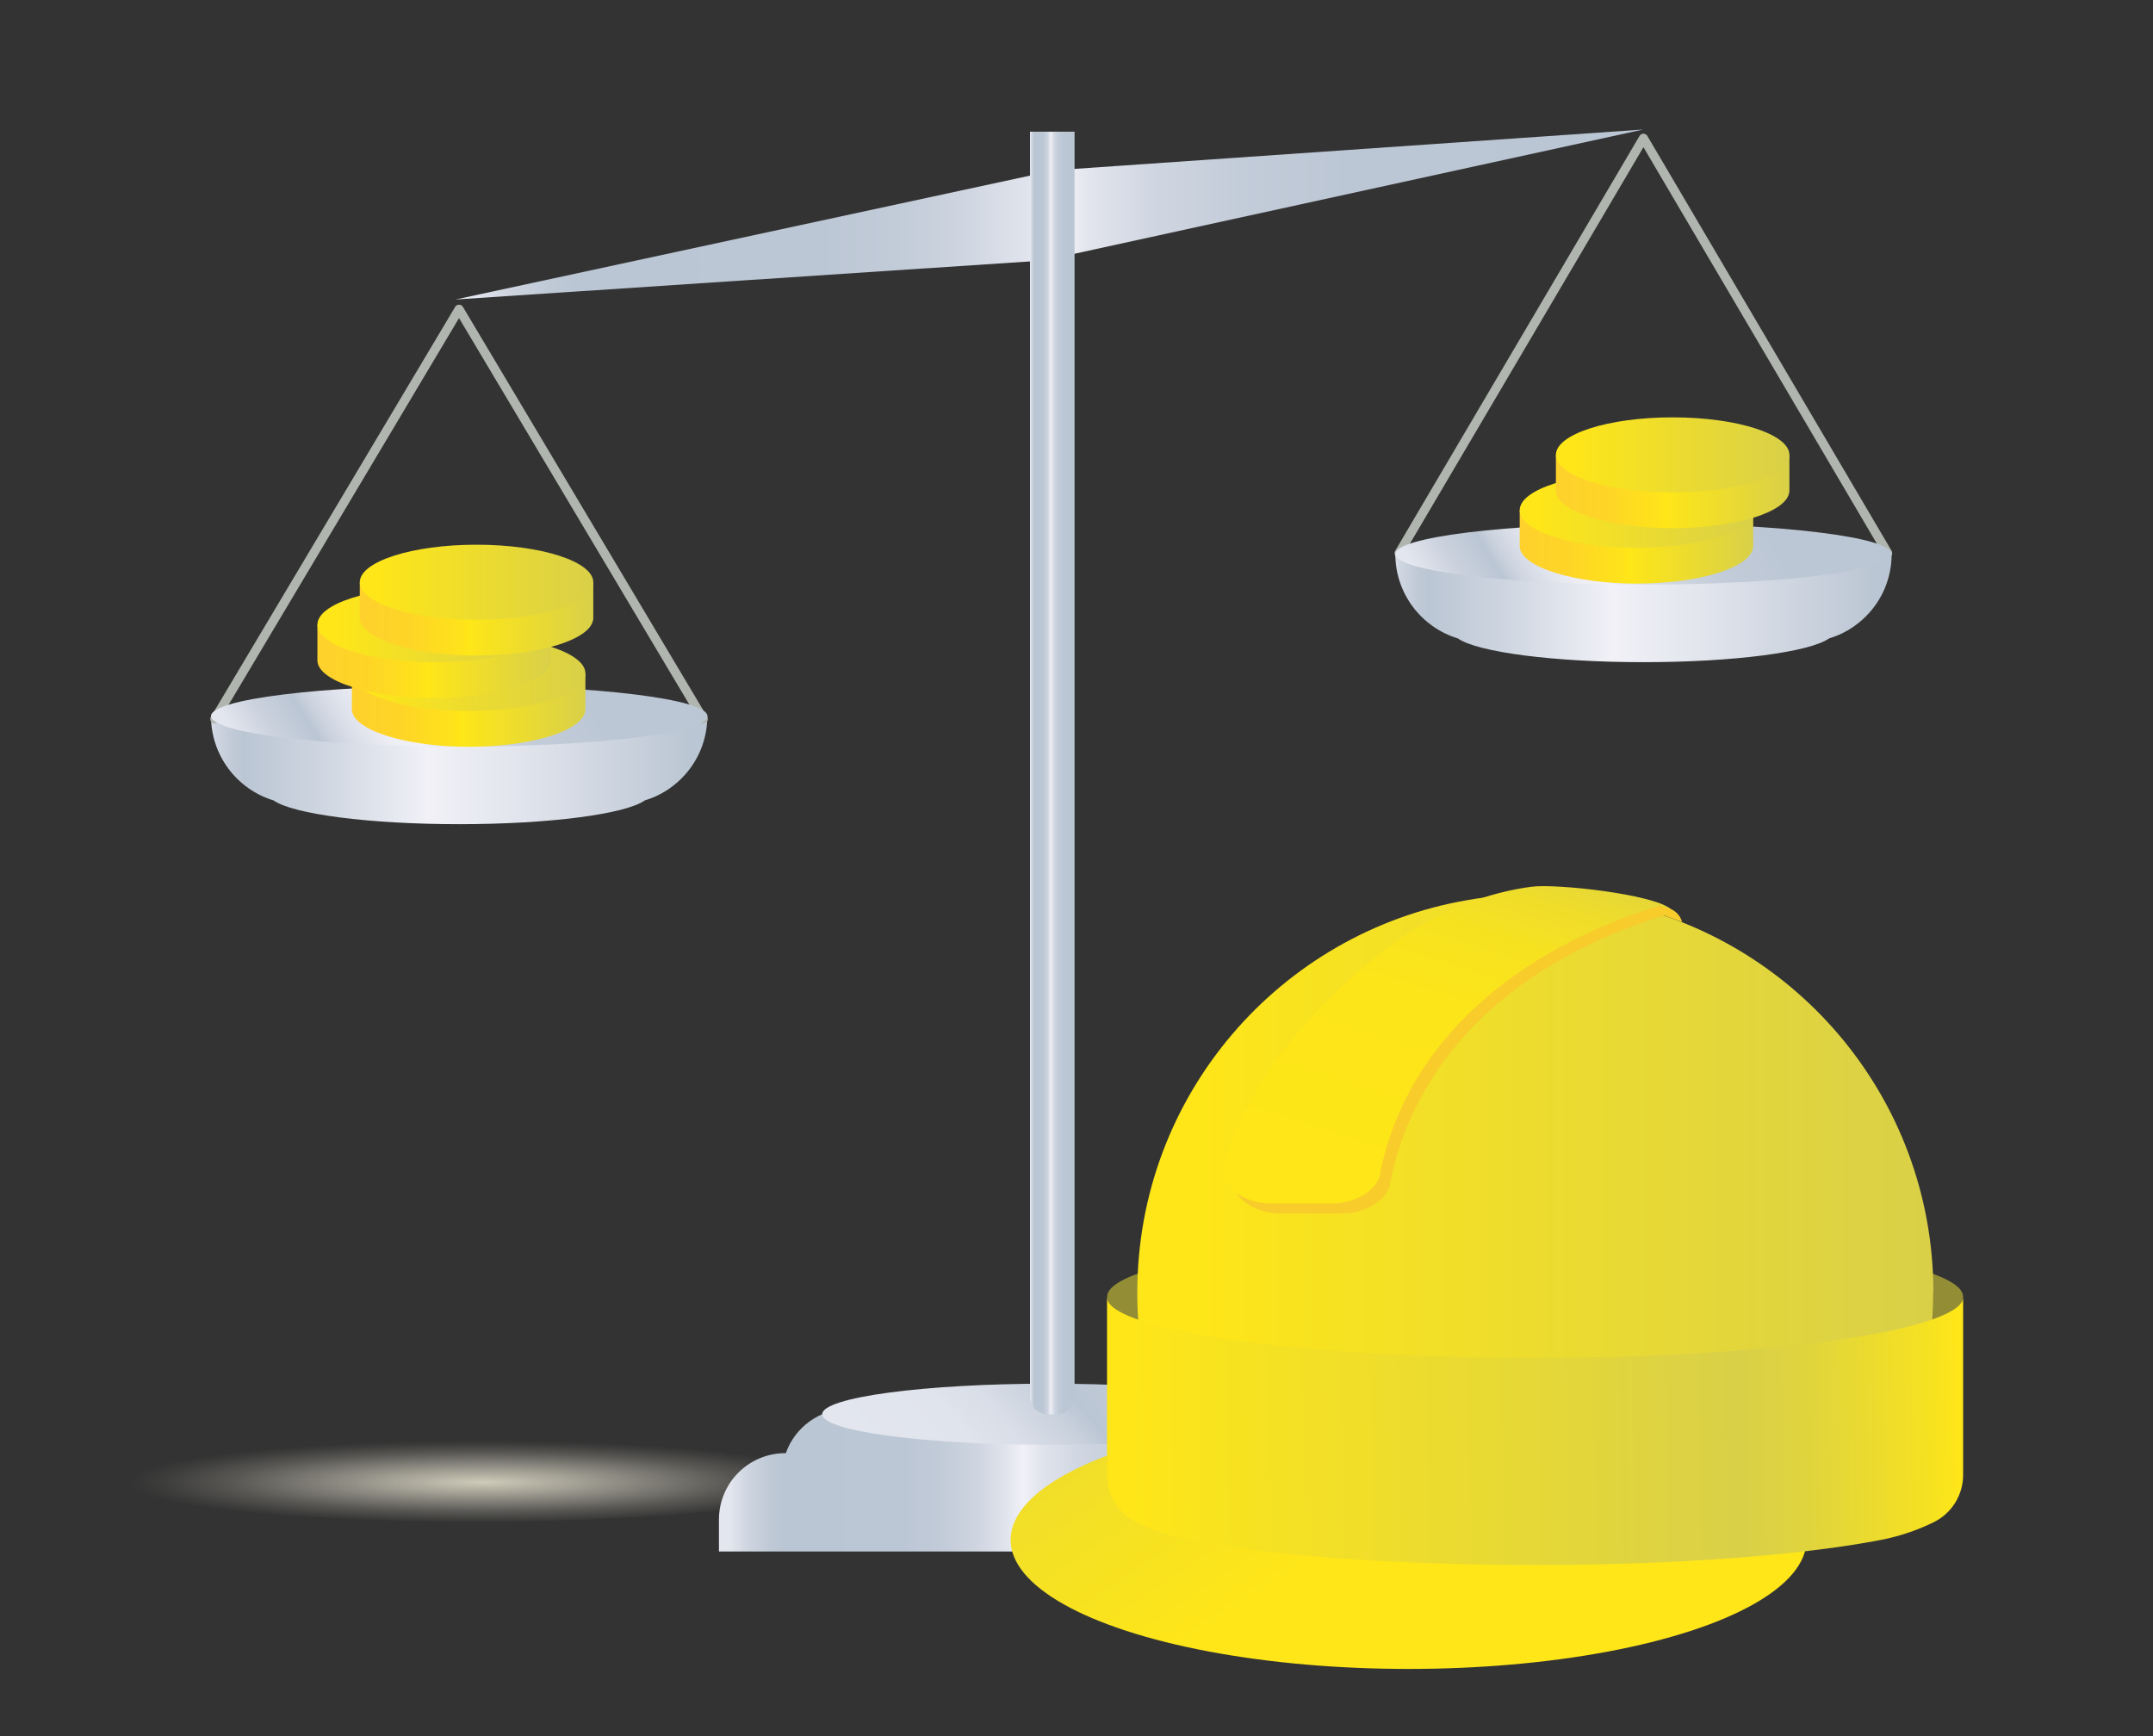 <?xml version="1.0" encoding="UTF-8"?>
<svg id="Layer_2" data-name="Layer 2" xmlns="http://www.w3.org/2000/svg" xmlns:xlink="http://www.w3.org/1999/xlink" viewBox="0 0 237.33 191.42">
  <rect x="0" y="0" width="237.33" height="191.42" fill="#333333" stroke="none"/>
  <defs>
    <style>
      .cls-1 {
        fill: url(#linear-gradient-12);
      }

      .cls-1, .cls-2, .cls-3, .cls-4, .cls-5, .cls-6, .cls-7, .cls-8, .cls-9, .cls-10, .cls-11, .cls-12, .cls-13, .cls-14, .cls-15, .cls-16, .cls-17, .cls-18, .cls-19, .cls-20, .cls-21, .cls-22, .cls-23, .cls-24, .cls-25, .cls-26 {
        stroke-width: 0px;
      }

      .cls-2 {
        fill: url(#linear-gradient-17);
      }

      .cls-3 {
        fill: url(#linear-gradient-19);
      }

      .cls-4 {
        fill: url(#linear-gradient);
      }

      .cls-5 {
        fill: url(#linear-gradient-21);
      }

      .cls-6 {
        fill: url(#linear-gradient-6);
      }

      .cls-27 {
        fill: none;
        stroke: #b0b6af;
        stroke-linecap: round;
        stroke-linejoin: round;
      }

      .cls-7 {
        fill: url(#linear-gradient-15);
      }

      .cls-8 {
        fill: #f7cc2b;
      }

      .cls-9 {
        fill: url(#linear-gradient-11);
      }

      .cls-10 {
        fill: url(#linear-gradient-5);
      }

      .cls-11 {
        fill: url(#linear-gradient-13);
      }

      .cls-12 {
        fill: url(#linear-gradient-23);
      }

      .cls-13 {
        fill: url(#linear-gradient-16);
      }

      .cls-14 {
        fill: url(#linear-gradient-22);
      }

      .cls-15 {
        fill: url(#linear-gradient-20);
      }

      .cls-16 {
        fill: url(#linear-gradient-14);
      }

      .cls-17 {
        fill: url(#linear-gradient-2);
      }

      .cls-18 {
        fill: #938e35;
      }

      .cls-19 {
        fill: url(#linear-gradient-7);
      }

      .cls-20 {
        fill: url(#linear-gradient-3);
      }

      .cls-21 {
        fill: url(#linear-gradient-9);
      }

      .cls-22 {
        fill: url(#radial-gradient);
      }

      .cls-23 {
        fill: url(#linear-gradient-8);
      }

      .cls-24 {
        fill: url(#linear-gradient-18);
      }

      .cls-25 {
        fill: url(#linear-gradient-10);
      }

      .cls-26 {
        fill: url(#linear-gradient-4);
      }
    </style>
    <radialGradient id="radial-gradient" cx="512.61" cy="163.18" fx="512.61" fy="163.18" r="23.01" gradientTransform="translate(-813.14 130.77) scale(1.69 .2)" gradientUnits="userSpaceOnUse">
      <stop offset="0" stop-color="#cfcbba"/>
      <stop offset=".16" stop-color="#d3cfbe" stop-opacity=".81"/>
      <stop offset=".46" stop-color="#dcd8c7" stop-opacity=".47"/>
      <stop offset=".71" stop-color="#e2dece" stop-opacity=".21"/>
      <stop offset=".9" stop-color="#e6e2d2" stop-opacity=".06"/>
      <stop offset="1" stop-color="#e8e4d4" stop-opacity="0"/>
    </radialGradient>
    <linearGradient id="linear-gradient" x1="79.25" y1="163.18" x2="150.7" y2="163.18" gradientUnits="userSpaceOnUse">
      <stop offset=".02" stop-color="#e3e6ee"/>
      <stop offset=".02" stop-color="#e0e3ec"/>
      <stop offset=".05" stop-color="#cbd3de"/>
      <stop offset=".08" stop-color="#bfc9d6"/>
      <stop offset=".1" stop-color="#bbc6d4"/>
      <stop offset=".29" stop-color="#bcc7d5"/>
      <stop offset=".35" stop-color="#c3ccd9"/>
      <stop offset=".4" stop-color="#cfd6e1"/>
      <stop offset=".44" stop-color="#e0e3ec"/>
      <stop offset=".47" stop-color="#f1f1f7"/>
      <stop offset=".5" stop-color="#e0e3ec"/>
      <stop offset=".56" stop-color="#cfd6e1"/>
      <stop offset=".63" stop-color="#c3ccd9"/>
      <stop offset=".73" stop-color="#bcc7d5"/>
      <stop offset="1" stop-color="#bbc6d4"/>
    </linearGradient>
    <linearGradient id="linear-gradient-2" x1="101.35" y1="168.33" x2="139.33" y2="135.52" gradientUnits="userSpaceOnUse">
      <stop offset=".02" stop-color="#e3e6ee"/>
      <stop offset=".21" stop-color="#e0e4ec"/>
      <stop offset=".3" stop-color="#d8dde7"/>
      <stop offset=".38" stop-color="#cbd3de"/>
      <stop offset=".44" stop-color="#bbc6d4"/>
      <stop offset=".51" stop-color="#bfc9d6"/>
      <stop offset=".59" stop-color="#cbd2de"/>
      <stop offset=".66" stop-color="#dfe2eb"/>
      <stop offset=".71" stop-color="#f1f1f7"/>
      <stop offset=".73" stop-color="#e0e3ec"/>
      <stop offset=".76" stop-color="#cfd6e1"/>
      <stop offset=".79" stop-color="#c3ccd9"/>
      <stop offset=".83" stop-color="#bcc7d5"/>
      <stop offset=".95" stop-color="#bbc6d4"/>
    </linearGradient>
    <linearGradient id="linear-gradient-3" x1="21.48" y1="84.9" x2="76.2" y2="84.9" gradientUnits="userSpaceOnUse">
      <stop offset=".02" stop-color="#e3e6ee"/>
      <stop offset=".02" stop-color="#e0e3ec"/>
      <stop offset=".05" stop-color="#cbd3de"/>
      <stop offset=".08" stop-color="#bfc9d6"/>
      <stop offset=".1" stop-color="#bbc6d4"/>
      <stop offset=".24" stop-color="#ccd4df"/>
      <stop offset=".47" stop-color="#f1f1f7"/>
      <stop offset=".65" stop-color="#e2e5ed"/>
      <stop offset=".99" stop-color="#bcc7d4"/>
      <stop offset="1" stop-color="#bbc6d4"/>
    </linearGradient>
    <linearGradient id="linear-gradient-4" x1="30.78" y1="91.16" x2="77.37" y2="62.47" gradientUnits="userSpaceOnUse">
      <stop offset=".02" stop-color="#e3e6ee"/>
      <stop offset=".09" stop-color="#cbd2de"/>
      <stop offset=".16" stop-color="#bbc6d4"/>
      <stop offset=".19" stop-color="#ced5e0"/>
      <stop offset=".24" stop-color="#e1e4ed"/>
      <stop offset=".28" stop-color="#ededf4"/>
      <stop offset=".33" stop-color="#f1f1f7"/>
      <stop offset=".38" stop-color="#e0e3ec"/>
      <stop offset=".45" stop-color="#cfd6e1"/>
      <stop offset=".53" stop-color="#c3ccd9"/>
      <stop offset=".66" stop-color="#bcc7d5"/>
      <stop offset="1" stop-color="#bbc6d4"/>
    </linearGradient>
    <linearGradient id="linear-gradient-5" x1="152.02" y1="67.04" x2="206.74" y2="67.04" xlink:href="#linear-gradient-3"/>
    <linearGradient id="linear-gradient-6" x1="161.32" y1="73.29" x2="207.91" y2="44.61" xlink:href="#linear-gradient-4"/>
    <linearGradient id="linear-gradient-7" x1="167.53" y1="60.2" x2="193.26" y2="60.2" gradientUnits="userSpaceOnUse">
      <stop offset="0" stop-color="#fed12c"/>
      <stop offset=".21" stop-color="#fed527"/>
      <stop offset=".44" stop-color="#fee31a"/>
      <stop offset=".47" stop-color="#fee618"/>
      <stop offset="1" stop-color="#d9d048"/>
    </linearGradient>
    <linearGradient id="linear-gradient-8" x1="167.52" y1="56.25" x2="193.27" y2="56.25" gradientUnits="userSpaceOnUse">
      <stop offset=".07" stop-color="#fee618"/>
      <stop offset="1" stop-color="#d9d048"/>
    </linearGradient>
    <linearGradient id="linear-gradient-9" x1="171.51" y1="54.09" x2="197.25" y2="54.09" xlink:href="#linear-gradient-7"/>
    <linearGradient id="linear-gradient-10" x1="171.51" y1="50.15" x2="197.26" y2="50.15" xlink:href="#linear-gradient-8"/>
    <linearGradient id="linear-gradient-11" x1="38.79" y1="78.19" x2="64.53" y2="78.19" xlink:href="#linear-gradient-7"/>
    <linearGradient id="linear-gradient-12" x1="38.79" y1="74.24" x2="64.53" y2="74.24" xlink:href="#linear-gradient-8"/>
    <linearGradient id="linear-gradient-13" x1="34.99" y1="72.81" x2="60.73" y2="72.81" xlink:href="#linear-gradient-7"/>
    <linearGradient id="linear-gradient-14" x1="34.99" y1="68.86" x2="60.73" y2="68.86" xlink:href="#linear-gradient-8"/>
    <linearGradient id="linear-gradient-15" x1="39.67" y1="68.13" x2="65.4" y2="68.13" xlink:href="#linear-gradient-7"/>
    <linearGradient id="linear-gradient-16" x1="39.66" y1="64.19" x2="65.41" y2="64.19" xlink:href="#linear-gradient-8"/>
    <linearGradient id="linear-gradient-17" x1="156.01" y1="170.85" x2="116.31" y2="111.89" xlink:href="#linear-gradient-8"/>
    <linearGradient id="linear-gradient-18" x1="125.35" y1="134.17" x2="213.09" y2="134.17" xlink:href="#linear-gradient-8"/>
    <linearGradient id="linear-gradient-19" x1="155.08" y1="131.38" x2="155.26" y2="131.38" xlink:href="#linear-gradient-8"/>
    <linearGradient id="linear-gradient-20" x1="217.89" y1="156.52" x2="124.43" y2="158.14" gradientUnits="userSpaceOnUse">
      <stop offset=".02" stop-color="#fee618"/>
      <stop offset=".06" stop-color="#f5e122"/>
      <stop offset=".2" stop-color="#e0d43d"/>
      <stop offset=".28" stop-color="#d9d048"/>
      <stop offset=".53" stop-color="#e6d836"/>
      <stop offset="1" stop-color="#fee618"/>
    </linearGradient>
    <linearGradient id="linear-gradient-21" x1="152.51" y1="136.36" x2="167.52" y2="89.23" gradientUnits="userSpaceOnUse">
      <stop offset=".07" stop-color="#fee618"/>
      <stop offset=".54" stop-color="#fce519"/>
      <stop offset=".71" stop-color="#f7e220"/>
      <stop offset=".83" stop-color="#eedc2c"/>
      <stop offset=".93" stop-color="#e1d43d"/>
      <stop offset=".97" stop-color="#d9d048"/>
    </linearGradient>
    <linearGradient id="linear-gradient-22" x1="50.2" y1="23.65" x2="181.12" y2="23.65" gradientUnits="userSpaceOnUse">
      <stop offset=".02" stop-color="#e3e6ee"/>
      <stop offset=".02" stop-color="#e0e3ec"/>
      <stop offset=".05" stop-color="#cbd3de"/>
      <stop offset=".08" stop-color="#bfc9d6"/>
      <stop offset=".1" stop-color="#bbc6d4"/>
      <stop offset=".31" stop-color="#bcc7d5"/>
      <stop offset=".38" stop-color="#c3ccd9"/>
      <stop offset=".43" stop-color="#cfd6e1"/>
      <stop offset=".48" stop-color="#e0e3ec"/>
      <stop offset=".51" stop-color="#f1f1f7"/>
      <stop offset=".54" stop-color="#e0e3ec"/>
      <stop offset=".59" stop-color="#cfd6e1"/>
      <stop offset=".66" stop-color="#c3ccd9"/>
      <stop offset=".75" stop-color="#bcc7d5"/>
      <stop offset="1" stop-color="#bbc6d4"/>
    </linearGradient>
    <linearGradient id="linear-gradient-23" x1="113.53" y1="85.22" x2="118.45" y2="85.22" xlink:href="#linear-gradient"/>
  </defs>
  <ellipse class="cls-22" cx="52.53" cy="163.18" rx="39.17" ry="4.56"/>
  <path class="cls-4" d="m150.7,167.53v3.51h-71.45v-3.51c0-4.05,3.28-7.33,7.33-7.33h.04c1.01-2.85,3.72-4.88,6.9-4.88h43.49c3.2,0,5.91,2.05,6.91,4.91,3.79.28,6.78,3.44,6.78,7.3Z"/>
  <ellipse class="cls-17" cx="115.72" cy="155.91" rx="25.09" ry="3.37"/>
  <path class="cls-20" d="m77.97,78.94c0,2.68-1.08,5.12-2.84,6.87-1.12,1.12-2.5,1.97-4.05,2.43-2.15,1.51-10.5,2.62-20.46,2.62s-18.32-1.11-20.47-2.62c-3.99-1.21-6.89-4.92-6.89-9.31h54.71Z"/>
  <polyline class="cls-27" points="23.68 79.27 50.6 34.09 77.52 79.27"/>
  <polyline class="cls-27" points="154.23 60.97 181.16 15.24 208.08 60.97"/>
  <ellipse class="cls-26" cx="50.62" cy="78.94" rx="27.36" ry="3.37"/>
  <path class="cls-10" d="m208.52,61.08c0,2.68-1.08,5.12-2.84,6.87-1.12,1.12-2.5,1.97-4.05,2.43-2.15,1.51-10.5,2.62-20.46,2.62s-18.32-1.11-20.47-2.62c-3.99-1.21-6.89-4.92-6.89-9.31h54.71Z"/>
  <ellipse class="cls-6" cx="181.16" cy="61.08" rx="27.36" ry="3.37"/>
  <g>
    <path class="cls-19" d="m193.26,56.26v3.94c0,.06,0,.14-.02.2-.33,2.19-5.95,3.94-12.85,3.94s-12.87-1.85-12.87-4.14v-3.94h8.94c1.24-.13,2.56-.2,3.93-.2s2.69.07,3.93.2h8.94Z"/>
    <ellipse class="cls-23" cx="180.39" cy="56.25" rx="12.87" ry="4.14"/>
  </g>
  <g>
    <path class="cls-21" d="m197.25,50.15v3.94c0,.06,0,.14-.02.2-.33,2.19-5.95,3.94-12.85,3.94s-12.87-1.85-12.87-4.14v-3.94h8.94c1.24-.13,2.56-.2,3.93-.2s2.69.07,3.93.2h8.94Z"/>
    <ellipse class="cls-25" cx="184.38" cy="50.15" rx="12.87" ry="4.14"/>
  </g>
  <g>
    <path class="cls-9" d="m64.53,74.25v3.94c0,.06,0,.14-.02.2-.33,2.19-5.95,3.94-12.85,3.94s-12.87-1.85-12.87-4.14v-3.94h8.94c1.24-.13,2.56-.2,3.93-.2s2.69.07,3.93.2h8.94Z"/>
    <ellipse class="cls-1" cx="51.66" cy="74.24" rx="12.87" ry="4.14"/>
  </g>
  <g>
    <path class="cls-11" d="m60.73,68.87v3.94c0,.06,0,.14-.02.2-.33,2.19-5.95,3.94-12.85,3.94s-12.87-1.85-12.87-4.14v-3.94h8.94c1.24-.13,2.56-.2,3.93-.2s2.69.07,3.93.2h8.94Z"/>
    <ellipse class="cls-16" cx="47.86" cy="68.86" rx="12.87" ry="4.14"/>
  </g>
  <g>
    <path class="cls-7" d="m65.4,64.19v3.94c0,.06,0,.14-.02.2-.33,2.19-5.95,3.94-12.85,3.94s-12.87-1.85-12.87-4.14v-3.94h8.94c1.24-.13,2.56-.2,3.93-.2s2.69.07,3.93.2h8.94Z"/>
    <ellipse class="cls-13" cx="52.53" cy="64.19" rx="12.87" ry="4.14"/>
  </g>
  <ellipse class="cls-2" cx="155.27" cy="169.76" rx="43.87" ry="14.23"/>
  <ellipse class="cls-18" cx="169.22" cy="142.96" rx="47.18" ry="6.86"/>
  <path class="cls-24" d="m213.09,142.45c0,.16,0,.32,0,.48-.09,8.96-2.88,17.29-7.58,24.2-8.18,1.59-21.43,2.64-36.38,2.64s-27.95-1.03-36.15-2.59c-4.71-6.89-7.49-15.18-7.61-24.12,0-.2,0-.4,0-.6,0-21.71,15.75-39.72,36.45-43.24,2.41-.42,4.89-.63,7.42-.63s5.16.23,7.64.67c20.59,3.61,36.24,21.57,36.24,43.2Z"/>
  <path class="cls-8" d="m183.41,100.93c-15.89,4.9-27.05,15.05-30.06,28.91-.08.35-.14.69-.2,1.03-.67,1.68-2.77,2.91-5.27,2.91h-6.68c-2.75,0-5.04-1.49-5.42-3.44,2.33-9,8.71-16.86,17.59-22.36,6.3-3.92,13.89-6.64,22.18-7.74,2.68-.37,9.06-1.67,9.87,1.41l-1.99-.73Z"/>
  <path class="cls-3" d="m155.08,132.01c.06-.42.11-.84.18-1.26,0,.43-.07.86-.18,1.26Z"/>
  <path class="cls-15" d="m216.4,142.96v19.63c0,2.22-1.25,4.24-3.24,5.22-1.48.73-3.44,1.49-5.8,1.95-8.58,1.67-22.47,2.77-38.15,2.77s-29.31-1.08-37.91-2.72c-2.51-.48-4.57-1.29-6.11-2.06-1.93-.96-3.16-2.91-3.16-5.06v-19.73c0,.54.44,1.07,1.29,1.57,4.37,2.6,19.42,4.63,38.21,5.07,2.5.06,5.07.09,7.69.09,2.77,0,5.48-.04,8.11-.1,18.89-.47,33.92-2.54,37.99-5.2.71-.45,1.09-.94,1.09-1.43Z"/>
  <path class="cls-5" d="m182.93,99.84c-15.89,4.9-27.65,15.02-30.66,28.89-.08.35-.14.69-.2,1.03-.67,1.68-2.77,2.91-5.27,2.91h-6.68c-2.75,0-5.04-1.49-5.42-3.44,2.33-9,8.03-16,15.9-22.88,3.42-2.99,9.91-7.49,18.2-8.59,2.68-.37,13.5.82,15.37,2.46l-1.23-.38Z"/>
  <polygon class="cls-14" points="181.12 14.28 115.03 28.72 50.2 33.02 116.28 18.77 181.12 14.28"/>
  <path class="cls-12" d="m113.53,14.52h4.92v139.45c0,1.08-.87,1.95-1.95,1.95h-1.01c-1.08,0-1.95-.87-1.95-1.95V14.52h0Z"/>
</svg>